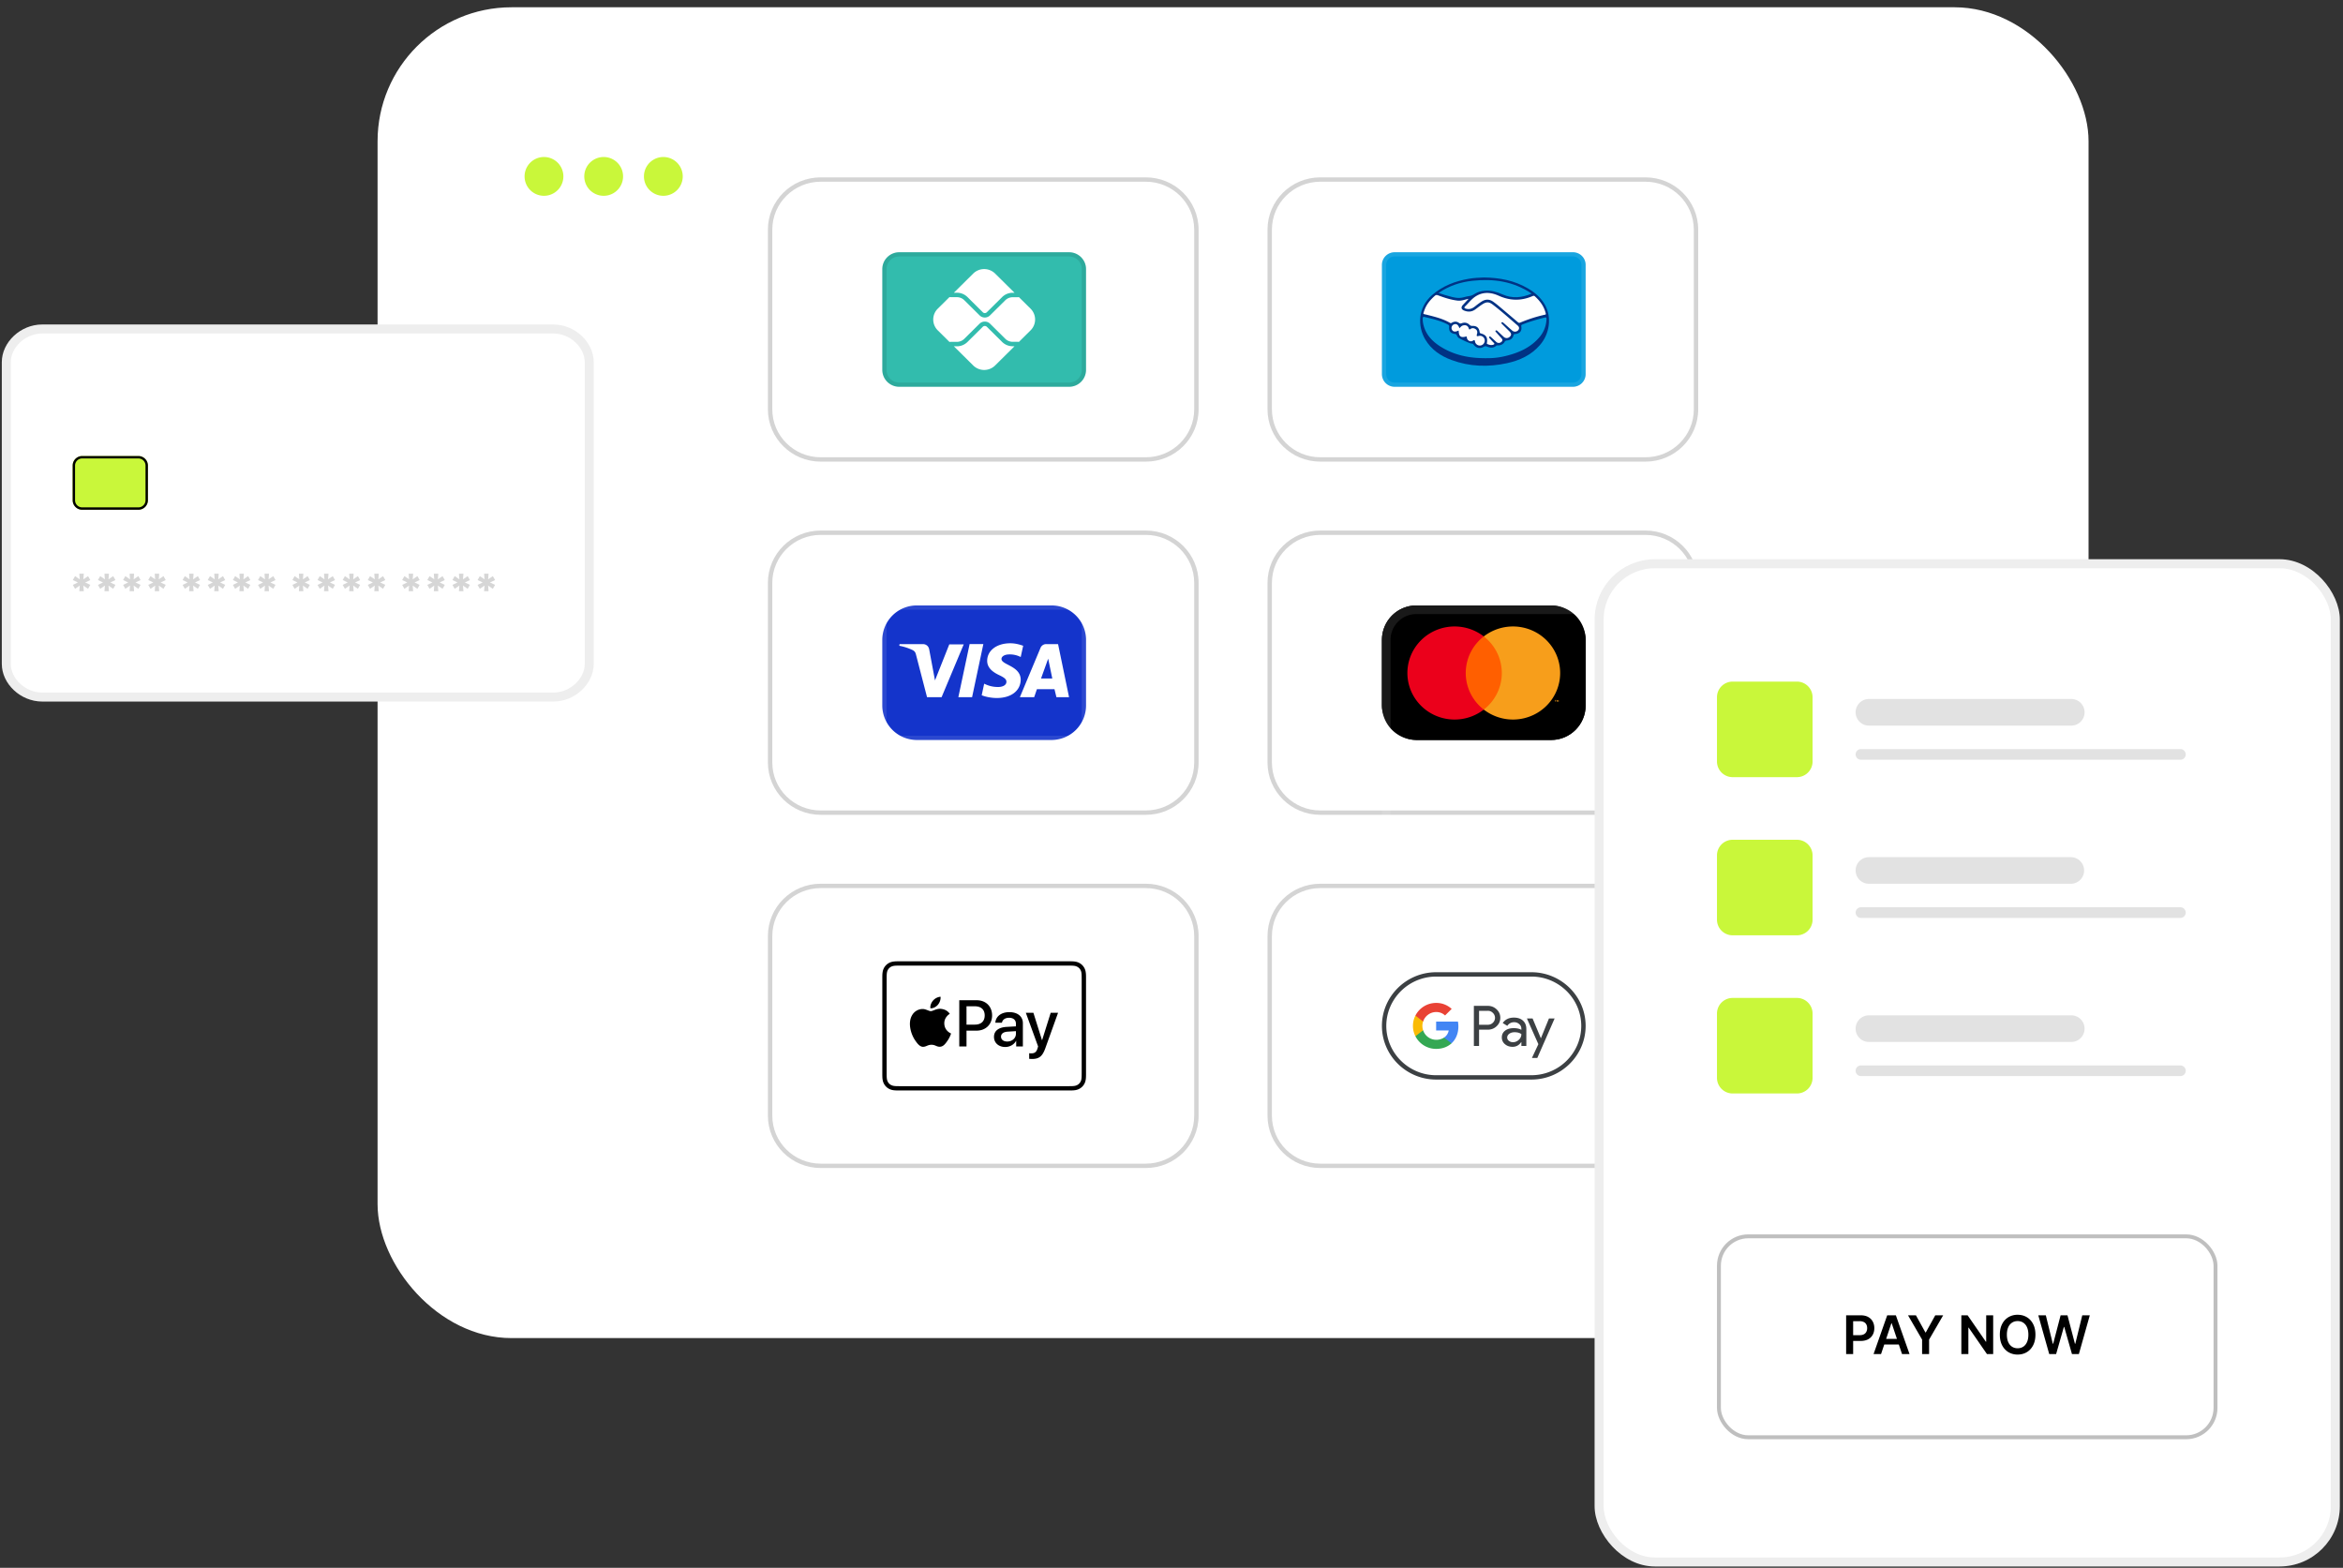 <svg width="272" height="182" fill="none" xmlns="http://www.w3.org/2000/svg"><rect width="100%" height="100%" fill="#333333" stroke="none"/><rect x="43.833" y=".845" width="198.628" height="154.488" rx="15.549" fill="#fff"/><path d="M89.147 26.66c0-3.353 2.743-6.07 6.128-6.07h37.743c3.384 0 6.128 2.717 6.128 6.07v20.859c0 3.352-2.744 6.07-6.128 6.07H95.275c-3.385 0-6.129-2.718-6.129-6.07v-20.86z" fill="#fff"/><path fill-rule="evenodd" clip-rule="evenodd" d="M133.018 21.095H95.275c-3.103 0-5.618 2.491-5.618 5.565v20.859c0 3.073 2.516 5.564 5.618 5.564h37.743c3.102 0 5.618-2.491 5.618-5.564v-20.86c0-3.073-2.516-5.564-5.618-5.564zm-37.743-.506c-3.385 0-6.129 2.718-6.129 6.07v20.86c0 3.352 2.745 6.07 6.13 6.07h37.742c3.384 0 6.128-2.718 6.128-6.07v-20.86c0-3.352-2.744-6.07-6.128-6.07H95.275z" fill="#000" fill-opacity=".17"/><g style="mix-blend-mode:luminosity"><path d="M102.428 31.235c0-1.078.882-1.952 1.971-1.952h19.708c1.088 0 1.97.874 1.97 1.952v11.712a1.961 1.961 0 0 1-1.97 1.952h-19.708a1.961 1.961 0 0 1-1.971-1.952V31.235z" fill="#32BCAD"/><path d="M117.562 40.195c-.464 0-.9-.18-1.228-.504l-1.774-1.757a.34.34 0 0 0-.466 0l-1.78 1.763a1.734 1.734 0 0 1-1.228.504h-.35l2.246 2.225a1.81 1.81 0 0 0 2.541 0l2.253-2.231h-.214zM111.086 33.98c.464 0 .9.18 1.228.505l1.78 1.763a.332.332 0 0 0 .466 0l1.774-1.757a1.733 1.733 0 0 1 1.228-.504h.214l-2.253-2.231a1.81 1.81 0 0 0-2.541 0l-2.246 2.225h.35z" fill="#fff"/><path d="m119.639 35.833-1.361-1.348a.264.264 0 0 1-.097.019h-.619c-.32 0-.633.129-.859.353l-1.774 1.756a.853.853 0 0 1-.602.247.853.853 0 0 1-.602-.247l-1.78-1.763a1.228 1.228 0 0 0-.859-.352h-.761a.262.262 0 0 1-.092-.019l-1.367 1.354a1.768 1.768 0 0 0 0 2.516l1.367 1.354a.262.262 0 0 1 .092-.018h.761c.32 0 .633-.129.859-.353l1.78-1.763a.878.878 0 0 1 1.204 0l1.774 1.756c.226.225.539.353.859.353h.619c.034 0 .067.008.097.02l1.361-1.349a1.768 1.768 0 0 0 0-2.516z" fill="#fff"/><path fill-rule="evenodd" clip-rule="evenodd" d="M124.107 29.771h-19.708a1.47 1.47 0 0 0-1.478 1.464v11.712a1.47 1.47 0 0 0 1.478 1.464h19.708c.816 0 1.478-.655 1.478-1.464V31.235c0-.809-.662-1.464-1.478-1.464zm-19.708-.488a1.961 1.961 0 0 0-1.971 1.952v11.712c0 1.078.882 1.952 1.971 1.952h19.708c1.088 0 1.97-.874 1.97-1.952V31.235a1.961 1.961 0 0 0-1.97-1.952h-19.708z" fill="#000" fill-opacity=".1"/></g><path d="M147.146 26.66c0-3.353 2.744-6.07 6.129-6.07h37.743c3.384 0 6.128 2.717 6.128 6.07v20.859c0 3.352-2.744 6.07-6.128 6.07h-37.743c-3.385 0-6.129-2.718-6.129-6.07v-20.86z" fill="#fff"/><path fill-rule="evenodd" clip-rule="evenodd" d="M191.018 21.095h-37.743c-3.102 0-5.618 2.491-5.618 5.565v20.859c0 3.073 2.516 5.564 5.618 5.564h37.743c3.102 0 5.618-2.491 5.618-5.564v-20.86c0-3.073-2.516-5.564-5.618-5.564zm-37.743-.506c-3.385 0-6.129 2.718-6.129 6.07v20.86c0 3.352 2.744 6.07 6.129 6.07h37.743c3.384 0 6.128-2.718 6.128-6.07v-20.86c0-3.352-2.744-6.07-6.128-6.07h-37.743z" fill="#000" fill-opacity=".17"/><g style="mix-blend-mode:luminosity"><path d="M160.428 30.747c0-.809.662-1.464 1.478-1.464h20.693a1.47 1.47 0 0 1 1.478 1.464v12.688a1.47 1.47 0 0 1-1.478 1.464h-20.693a1.471 1.471 0 0 1-1.478-1.464V30.747z" fill="#009BDD"/><path d="M172.26 32.21c1.863.02 3.554.363 5.1 1.26.825.479 1.531 1.088 1.999 1.928.801 1.433.554 3.35-.6 4.672-1.011 1.156-2.336 1.772-3.812 2.092-2.172.47-4.327.407-6.427-.366-1.278-.471-2.37-1.208-3.072-2.406-.891-1.52-.871-3.677.801-5.136 1.233-1.075 2.695-1.624 4.286-1.897.6-.103 1.208-.127 1.725-.146z" fill="#003284"/><path d="M172.556 41.58c-2.038.016-3.807-.365-5.394-1.389-.92-.594-1.629-1.365-1.907-2.453a2.815 2.815 0 0 1-.094-.777c.005-.14.061-.201.199-.168.933.224 1.872.427 2.728.884.116.062.16.122.147.27-.046.506.169.754.681.825.098.014.159.039.198.137.039.098.1.19.166.272.088.113 1.39.71 1.541.703.123-.005.188.039.263.137.3.396.745.49 1.168.237.14-.083.238-.078.376-.02.372.155.743.185 1.074-.1.073-.064.138-.04.214-.042.314-.004.58-.124.743-.393.075-.124.144-.168.289-.18.371-.03.66-.202.749-.584.033-.142.101-.154.221-.164.527-.042.783-.364.689-.887-.028-.156.056-.188.156-.228.837-.334 1.701-.583 2.576-.799.213-.052.199.088.193.218a3.366 3.366 0 0 1-.822 2.071c-1.034 1.212-2.419 1.81-3.93 2.178a8.538 8.538 0 0 1-2.223.25l-.001.001z" fill="#009BDD"/><path d="m170.492 34.686-.659.708c-.251.271-.207.517.14.657.444.18.879.164 1.281-.126.277-.2.545-.415.832-.599.476-.304.769-.303 1.212.035 1.002.765 1.938 1.609 2.892 2.43.173.15.223.344.06.542a.494.494 0 0 1-.685.052c-.297-.252-.585-.516-.877-.775a7.193 7.193 0 0 0-.155-.134c-.062-.05-.138-.109-.207-.04-.079.079.01.14.061.191.275.278.555.55.83.827.248.248.267.432.071.624-.221.215-.511.225-.732.02-.237-.218-.467-.443-.704-.661-.064-.06-.153-.133-.228-.045-.062.072.029.14.078.195.179.205.359.41.545.611.132.143.264.28.073.47-.182.181-.441.191-.627.021-.194-.178-.384-.36-.582-.535-.06-.053-.14-.147-.221-.055-.062.07.015.144.066.2.15.168.297.337.455.496.119.12.075.172-.059.221-.242.089-.462.015-.682-.075-.092-.038-.059-.096-.049-.165.089-.605-.107-.904-.706-1.068-.125-.034-.137-.1-.152-.205-.066-.453-.338-.68-.806-.67-.154.003-.263-.021-.381-.14-.251-.253-.572-.29-.898-.167-.127.047-.202.039-.31-.042-.252-.187-.528-.18-.8-.033-.075.04-.127.095-.23.033-.827-.488-1.751-.705-2.671-.94-.501-.126-.496-.003-.305-.546.235-.666.68-1.192 1.206-1.659.135-.12.244-.106.393-.05.723.271 1.456.509 2.229.606.434.056.827-.11 1.301-.208h.001z" fill="#FEFEFE"/><path d="M179.457 36.429c.01.1-.088.1-.157.115-.966.215-1.904.52-2.814.905-.161.068-.233-.01-.329-.091-.751-.638-1.501-1.276-2.256-1.91a9.548 9.548 0 0 0-.558-.426c-.432-.31-.882-.302-1.319-.03-.289.18-.557.395-.825.605-.303.238-.633.345-1.013.24-.166-.045-.269-.116-.086-.29.303-.29.563-.621.882-.896.923-.794 1.961-.795 2.995-.326 1.315.596 2.604.619 3.918.057.109-.046.192-.073.291.016.581.527 1.038 1.132 1.238 1.901l.033.129z" fill="#FEFEFE"/><path d="M177.812 34.085c-1.164.495-2.263.584-3.367.097-.662-.292-1.334-.495-2.072-.434-.419.034-.813.136-1.163.36-.208.133-.407.236-.662.263-.377.04-.729.21-1.119.216-.58.01-1.115-.182-1.66-.333-.233-.065-.461-.152-.758-.25 1.222-.832 2.534-1.26 3.935-1.41 2.427-.259 4.739.052 6.866 1.491z" fill="#009BDD"/><path d="M169.324 38.368c-.385.198-.65.153-.776-.114a.44.44 0 0 1 .248-.598c.281-.108.5.044.629.452.13-.146.249-.293.45-.336.301-.065.528.039.627.327.043.125.058.2.202.094.2-.146.413-.113.602.016.205.14.224.36.158.575-.066.215-.044.279.203.216a.556.556 0 0 1 .682.395.582.582 0 0 1-.419.701.567.567 0 0 1-.692-.428c-.036-.176-.047-.247-.243-.12-.283.185-.645 0-.705-.334-.015-.081.025-.183-.135-.14-.561.15-.783-.019-.81-.602-.001-.029-.011-.057-.02-.103h-.001z" fill="#FEFEFE"/><path fill-rule="evenodd" clip-rule="evenodd" d="M182.599 29.771h-20.693a.98.98 0 0 0-.985.976v12.688a.98.98 0 0 0 .985.976h20.693a.981.981 0 0 0 .986-.976V30.747a.981.981 0 0 0-.986-.976zm-20.693-.488c-.816 0-1.478.655-1.478 1.464v12.688c0 .808.662 1.464 1.478 1.464h20.693a1.47 1.47 0 0 0 1.478-1.464V30.747a1.47 1.47 0 0 0-1.478-1.464h-20.693z" fill="#fff" fill-opacity=".1"/></g><path d="M89.147 67.66c0-3.353 2.743-6.07 6.128-6.07h37.743c3.384 0 6.128 2.717 6.128 6.07v20.859c0 3.352-2.744 6.07-6.128 6.07H95.275c-3.385 0-6.129-2.718-6.129-6.07v-20.86z" fill="#fff"/><path fill-rule="evenodd" clip-rule="evenodd" d="M133.018 62.095H95.275c-3.103 0-5.618 2.491-5.618 5.565v20.859c0 3.073 2.516 5.564 5.618 5.564h37.743c3.102 0 5.618-2.491 5.618-5.564v-20.86c0-3.073-2.516-5.564-5.618-5.564zm-37.743-.506c-3.385 0-6.129 2.718-6.129 6.07v20.86c0 3.352 2.745 6.07 6.13 6.07h37.742c3.384 0 6.128-2.718 6.128-6.07v-20.86c0-3.352-2.744-6.07-6.128-6.07H95.275z" fill="#000" fill-opacity=".17"/><g style="mix-blend-mode:luminosity"><path d="M102.428 74.283a4 4 0 0 1 4-4h15.649a4 4 0 0 1 4 4v7.616a4 4 0 0 1-4 4h-15.649a4 4 0 0 1-4-4v-7.616z" fill="#1434CB"/><path d="m111.893 74.77-2.583 6.162h-1.69l-1.276-4.916c-.064-.287-.159-.415-.383-.543a6.401 6.401 0 0 0-1.562-.51l.032-.192h2.71c.351 0 .67.223.734.638l.669 3.576 1.659-4.182h1.69v-.032zm6.601 4.151c0-1.628-2.232-1.724-2.232-2.426 0-.224.223-.447.669-.511a2.773 2.773 0 0 1 1.563.287l.287-1.309c-.383-.127-.861-.287-1.499-.287-1.562 0-2.679.83-2.679 2.043 0 .894.798 1.373 1.404 1.66.605.288.829.48.829.767 0 .415-.479.606-.957.606-.797 0-1.276-.223-1.626-.383l-.287 1.34c.382.16 1.052.32 1.754.32 1.658 0 2.742-.83 2.774-2.107zm4.146 2.011h1.467l-1.276-6.161h-1.371a.705.705 0 0 0-.67.447l-2.392 5.714h1.659l.318-.925h2.041l.224.925zm-1.786-2.17.829-2.3.478 2.3h-1.307zm-6.697-3.991-1.307 6.161h-1.595l1.308-6.161h1.594z" fill="#fff"/><path fill-rule="evenodd" clip-rule="evenodd" d="M124.107 70.771h-19.708a1.47 1.47 0 0 0-1.478 1.464v11.712a1.47 1.47 0 0 0 1.478 1.464h19.708c.816 0 1.478-.656 1.478-1.464V72.235c0-.809-.662-1.464-1.478-1.464zm-19.708-.488a1.961 1.961 0 0 0-1.971 1.952v11.712c0 1.078.882 1.952 1.971 1.952h19.708c1.088 0 1.97-.874 1.97-1.952V72.235a1.961 1.961 0 0 0-1.97-1.952h-19.708z" fill="#fff" fill-opacity=".1"/></g><path d="M147.146 67.66c0-3.353 2.744-6.07 6.129-6.07h37.743c3.384 0 6.128 2.717 6.128 6.07v20.859c0 3.352-2.744 6.07-6.128 6.07h-37.743c-3.385 0-6.129-2.718-6.129-6.07v-20.86z" fill="#fff"/><path fill-rule="evenodd" clip-rule="evenodd" d="M191.018 62.095h-37.743c-3.102 0-5.618 2.491-5.618 5.565v20.859c0 3.073 2.516 5.564 5.618 5.564h37.743c3.102 0 5.618-2.491 5.618-5.564v-20.86c0-3.073-2.516-5.564-5.618-5.564zm-37.743-.506c-3.385 0-6.129 2.718-6.129 6.07v20.86c0 3.352 2.744 6.07 6.129 6.07h37.743c3.384 0 6.128-2.718 6.128-6.07v-20.86c0-3.352-2.744-6.07-6.128-6.07h-37.743z" fill="#000" fill-opacity=".17"/><g style="mix-blend-mode:luminosity"><rect x="160.428" y="70.283" width="23.649" height="15.616" rx="4" fill="#000"/><rect x="160.928" y="70.783" width="22.649" height="14.616" rx="3.5" stroke="#000" stroke-opacity=".05"/><path d="M160.428 74.283a4 4 0 0 1 4-4h15.649a4 4 0 0 1 4 4v7.616a4 4 0 0 1-4 4h-15.649a4 4 0 0 1-4-4v-7.616z" fill="#000"/><path d="M174.651 73.879h-4.797v8.496h4.797V73.88z" fill="#FF5F00"/><path d="M170.159 78.126c0-.818.188-1.626.55-2.362a5.414 5.414 0 0 1 1.544-1.886 5.55 5.55 0 0 0-5.783-.612 5.458 5.458 0 0 0-2.251 1.994 5.352 5.352 0 0 0-.835 2.866c0 1.014.29 2.008.835 2.867a5.458 5.458 0 0 0 2.251 1.993 5.549 5.549 0 0 0 5.783-.612 5.414 5.414 0 0 1-1.544-1.886 5.35 5.35 0 0 1-.55-2.362z" fill="#EB001B"/><path fill-rule="evenodd" clip-rule="evenodd" d="M180.286 80.993a5.344 5.344 0 0 0 0-5.733 5.45 5.45 0 0 0-2.25-1.994 5.551 5.551 0 0 0-5.783.612 5.415 5.415 0 0 1 1.542 1.887 5.336 5.336 0 0 1 0 4.723 5.415 5.415 0 0 1-1.542 1.886 5.55 5.55 0 0 0 5.783.612 5.45 5.45 0 0 0 2.25-1.993zm.312.307v.174h-.038V81.3h-.072v-.035h.182v.035h-.072zm.352-.036v.21h-.039v-.159l-.06.137h-.041l-.059-.136v.158h-.04v-.21h.056l.064.144.064-.144h.055z" fill="#F79E1B"/><path fill-rule="evenodd" clip-rule="evenodd" d="M204.428 71.283h-40a3 3 0 0 0-3 3v24a3 3 0 0 0 3 3h40a3 3 0 0 0 3-3v-24a3 3 0 0 0-3-3zm-40-1a4 4 0 0 0-4 4v24a4 4 0 0 0 4 4h40a4 4 0 0 0 4-4v-24a4 4 0 0 0-4-4h-40z" fill="#fff" fill-opacity=".1"/></g><path d="M89.147 108.66c0-3.353 2.743-6.071 6.128-6.071h37.743c3.384 0 6.128 2.718 6.128 6.071v20.859c0 3.352-2.744 6.07-6.128 6.07H95.275c-3.385 0-6.129-2.718-6.129-6.07V108.66z" fill="#fff"/><path fill-rule="evenodd" clip-rule="evenodd" d="M133.018 103.095H95.275c-3.103 0-5.618 2.491-5.618 5.565v20.859c0 3.073 2.516 5.564 5.618 5.564h37.743c3.102 0 5.618-2.491 5.618-5.564V108.66c0-3.074-2.516-5.565-5.618-5.565zm-37.743-.506c-3.385 0-6.129 2.718-6.129 6.071v20.859c0 3.352 2.745 6.07 6.13 6.07h37.742c3.384 0 6.128-2.718 6.128-6.07V108.66c0-3.353-2.744-6.071-6.128-6.071H95.275z" fill="#000" fill-opacity=".17"/><g clip-path="url(#a)"><g clip-path="url(#b)" style="mix-blend-mode:luminosity"><path d="M123.959 111.593h-19.656l-.204.003a3.027 3.027 0 0 0-.445.039 1.445 1.445 0 0 0-.783.397 1.432 1.432 0 0 0-.4.776 2.823 2.823 0 0 0-.04.44l-.003.202v11.281l.003.203c.004.146.013.295.04.44a1.445 1.445 0 0 0 .4.775c.106.105.228.193.361.259.135.069.273.112.422.139.147.025.297.034.445.038l.204.003.243.001h19.413l.243-.001.204-.003c.148-.004.298-.013.445-.038.149-.027.287-.07.423-.139a1.391 1.391 0 0 0 .621-.615c.069-.134.113-.271.139-.419.027-.145.036-.294.04-.44l.003-.203V113.45l-.003-.202a2.823 2.823 0 0 0-.04-.44 1.445 1.445 0 0 0-.4-.776 1.44 1.44 0 0 0-.783-.397 3.027 3.027 0 0 0-.445-.039l-.204-.003h-.243z" fill="#000"/><path d="M123.959 112.093h.239l.195.003c.113.003.245.009.369.031a.98.98 0 0 1 .515.258.934.934 0 0 1 .261.511c.022.121.028.253.031.366a18.724 18.724 0 0 1 .004.429v10.8l-.001.238c0 .064-.001.127-.003.191a2.477 2.477 0 0 1-.031.366.929.929 0 0 1-.494.677.997.997 0 0 1-.281.091 2.38 2.38 0 0 1-.368.031c-.065.002-.13.003-.197.003l-.239.001h-19.416l-.237-.001-.193-.002a2.61 2.61 0 0 1-.369-.031 1.019 1.019 0 0 1-.284-.093.88.88 0 0 1-.4-.396.988.988 0 0 1-.093-.281 2.475 2.475 0 0 1-.031-.365 6.147 6.147 0 0 1-.003-.192V113.453l.003-.192c.003-.112.009-.242.031-.366.02-.105.049-.194.093-.28a.9.9 0 0 1 .4-.397 1.01 1.01 0 0 1 .283-.091c.124-.022.256-.028.37-.031a6.21 6.21 0 0 1 .193-.003h19.653z" fill="#fff"/><path d="M108.884 116.636c.203-.25.34-.587.304-.931a1.31 1.31 0 0 0-.868.444c-.188.215-.354.566-.311.896.333.029.665-.165.875-.409zM109.184 117.109c-.483-.028-.894.272-1.125.272-.231 0-.584-.257-.966-.25a1.425 1.425 0 0 0-1.212.729c-.519.886-.137 2.201.368 2.923.245.357.541.75.93.736.368-.014.512-.236.959-.236.447 0 .577.236.967.229.404-.007.656-.357.901-.715.282-.407.397-.8.404-.822-.007-.007-.779-.3-.786-1.179-.007-.736.606-1.086.635-1.108-.347-.507-.887-.564-1.075-.579zM113.392 116.113c1.05 0 1.781.717 1.781 1.761 0 1.048-.746 1.769-1.808 1.769h-1.163v1.832h-.84v-5.362h2.03zm-1.19 2.831h.964c.732 0 1.148-.39 1.148-1.066s-.416-1.062-1.144-1.062h-.968v2.128zM115.393 120.364c0-.684.529-1.104 1.466-1.156l1.081-.063v-.301c0-.435-.297-.695-.792-.695-.469 0-.761.223-.832.572h-.766c.045-.705.653-1.226 1.628-1.226.957 0 1.568.502 1.568 1.286v2.694h-.776v-.643h-.019c-.229.435-.728.709-1.245.709-.773 0-1.313-.475-1.313-1.177zm2.547-.353v-.309l-.972.06c-.484.033-.758.245-.758.579 0 .342.286.565.721.565.566 0 1.009-.386 1.009-.895zM119.479 122.912v-.65c.06.015.195.015.263.015.375 0 .577-.156.701-.557 0-.008.072-.238.072-.242l-1.426-3.912h.878l.998 3.18h.015l.998-3.18h.855l-1.478 4.113c-.338.947-.728 1.252-1.546 1.252-.067 0-.27-.007-.33-.019z" fill="#000"/></g></g><path d="M147.146 108.66c0-3.353 2.744-6.071 6.129-6.071h37.743c3.384 0 6.128 2.718 6.128 6.071v20.859c0 3.352-2.744 6.07-6.128 6.07h-37.743c-3.385 0-6.129-2.718-6.129-6.07V108.66z" fill="#fff"/><path fill-rule="evenodd" clip-rule="evenodd" d="M191.018 103.095h-37.743c-3.102 0-5.618 2.491-5.618 5.565v20.859c0 3.073 2.516 5.564 5.618 5.564h37.743c3.102 0 5.618-2.491 5.618-5.564V108.66c0-3.074-2.516-5.565-5.618-5.565zm-37.743-.506c-3.385 0-6.129 2.718-6.129 6.071v20.859c0 3.352 2.744 6.07 6.129 6.07h37.743c3.384 0 6.128-2.718 6.128-6.07V108.66c0-3.353-2.744-6.071-6.128-6.071h-37.743z" fill="#000" fill-opacity=".17"/><g style="mix-blend-mode:luminosity" clip-path="url(#c)"><path d="M177.788 112.862h-11.07c-3.46 0-6.29 2.803-6.29 6.229 0 3.427 2.83 6.23 6.29 6.23h11.07c3.459 0 6.289-2.803 6.289-6.23 0-3.426-2.83-6.229-6.289-6.229z" fill="#fff"/><path d="M177.788 113.366c.776 0 1.531.153 2.242.452.689.29 1.305.704 1.84 1.23a5.76 5.76 0 0 1 1.242 1.822c.302.704.456 1.452.456 2.221 0 .77-.154 1.517-.456 2.221a5.799 5.799 0 0 1-5.324 3.505h-11.07a5.758 5.758 0 0 1-2.243-.452 5.843 5.843 0 0 1-1.839-1.23 5.752 5.752 0 0 1-1.243-1.823 5.623 5.623 0 0 1 0-4.442 5.81 5.81 0 0 1 5.325-3.504h11.07zm0-.504h-11.07c-3.46 0-6.29 2.803-6.29 6.229 0 3.427 2.83 6.23 6.29 6.23h11.07c3.459 0 6.289-2.803 6.289-6.23 0-3.426-2.83-6.229-6.289-6.229z" fill="#3C4043"/><path d="M171.705 119.534v1.884h-.603v-4.653h1.6c.406 0 .752.134 1.035.401.289.268.434.595.434.982 0 .395-.145.722-.434.987-.28.265-.626.396-1.035.396h-.997v.003zm0-2.196v1.623h1.01c.239 0 .44-.081.597-.24a.78.78 0 0 0 0-1.134.786.786 0 0 0-.597-.246h-1.01v-.003zM175.75 118.129c.446 0 .799.118 1.056.355.258.237.387.561.387.972v1.962h-.575v-.442h-.025c-.249.364-.582.545-.997.545-.356 0-.651-.103-.89-.311a.993.993 0 0 1-.359-.779c0-.33.126-.592.378-.785.251-.196.588-.293 1.006-.293.358 0 .654.065.884.196v-.137a.675.675 0 0 0-.249-.529.855.855 0 0 0-.585-.218.921.921 0 0 0-.799.423l-.531-.33c.292-.42.726-.629 1.299-.629zm-.78 2.311c0 .156.066.287.201.39a.747.747 0 0 0 .469.155.962.962 0 0 0 .679-.28.877.877 0 0 0 .299-.657c-.189-.147-.45-.221-.787-.221-.245 0-.449.059-.613.174-.166.121-.248.268-.248.439zM180.476 118.232l-2.012 4.585h-.623l.749-1.604-1.328-2.981h.658l.956 2.286h.012l.931-2.286h.657z" fill="#3C4043"/><path d="M169.304 119.154c0-.195-.018-.382-.051-.561h-2.531v1.028h1.458a1.233 1.233 0 0 1-.541.828v.667h.868c.506-.465.797-1.151.797-1.962z" fill="#4285F4"/><path d="M167.639 120.449a1.632 1.632 0 0 1-.916.256 1.61 1.61 0 0 1-1.513-1.102h-.895v.688a2.698 2.698 0 0 0 2.408 1.47c.728 0 1.339-.237 1.784-.645l-.868-.667z" fill="#34A853"/><path d="M165.126 119.093c0-.177.03-.349.084-.51v-.688h-.895c-.183.36-.286.767-.286 1.198 0 .431.103.838.286 1.198l.895-.687a1.61 1.61 0 0 1-.084-.511z" fill="#FABB05"/><path d="M166.723 117.481c.397 0 .753.135 1.034.4l.769-.761a2.606 2.606 0 0 0-1.803-.695 2.698 2.698 0 0 0-2.408 1.47l.895.687a1.61 1.61 0 0 1 1.513-1.101z" fill="#E94235"/></g><path d="M65.403 20.478a2.252 2.252 0 1 1-4.504 0 2.252 2.252 0 0 1 4.504 0zM72.333 20.478a2.252 2.252 0 1 1-4.504 0 2.252 2.252 0 0 1 4.504 0zM79.26 20.478a2.252 2.252 0 1 1-4.504 0 2.252 2.252 0 0 1 4.504 0z" fill="#C9F73A"/><path d="M64.243 81.439H4.896c-2.499 0-4.685-2.043-4.685-4.377V42.046c0-2.334 2.186-4.377 4.685-4.377h59.347c2.499 0 4.685 2.043 4.685 4.377v35.016c0 2.334-2.186 4.377-4.685 4.377z" fill="#fff"/><path d="M64.243 80.916H4.896c-2.244 0-4.163-1.841-4.163-3.854V42.046c0-2.013 1.919-3.854 4.163-3.854h59.347c2.244 0 4.162 1.841 4.162 3.854v35.016c0 2.013-1.918 3.854-4.162 3.854z" stroke="#000" stroke-opacity=".07" stroke-width="1.045"/><path d="M9.543 59.176a1.107 1.107 0 0 1-1.107-1.107v-4.022c0-.611.496-1.107 1.107-1.107h6.521c.611 0 1.107.496 1.107 1.107v4.022c0 .612-.495 1.107-1.107 1.107h-6.52z" fill="#C9F73A"/><path fill-rule="evenodd" clip-rule="evenodd" d="M8.713 54.047v4.022c0 .459.372.83.83.83h6.521a.83.83 0 0 0 .83-.83v-4.022a.83.83 0 0 0-.83-.83h-6.52a.83.83 0 0 0-.831.83zm-.277 4.022c0 .612.496 1.107 1.107 1.107h6.521c.611 0 1.107-.495 1.107-1.107v-4.022c0-.611-.495-1.107-1.107-1.107h-6.52c-.612 0-1.108.496-1.108 1.107v4.022z" fill="#000"/><path d="m9.207 68.634.05-.655-.544.374-.26-.457.59-.281-.59-.281.26-.457.545.373-.051-.654h.521l-.05.654.544-.373.26.457-.59.28.59.282-.26.457-.545-.374.051.655h-.521zM12.125 68.634l.052-.655-.545.374-.26-.457.59-.281-.59-.281.26-.457.545.373-.052-.654h.522l-.051.654.545-.373.26.457-.591.28.59.282-.26.457-.544-.374.051.655h-.522zM15.044 68.634l.051-.655-.545.374-.26-.457.591-.281-.59-.281.26-.457.544.373-.051-.654h.522l-.052.654.545-.373.26.457-.59.28.59.282-.26.457-.545-.374.052.655h-.522zM17.963 68.634l.05-.655-.544.374-.26-.457.59-.281-.59-.281.26-.457.545.373-.051-.654h.521l-.05.654.544-.373.26.457-.59.28.59.282-.26.457-.545-.374.051.655h-.521zM21.951 68.634l.052-.655-.545.374-.26-.457.59-.281-.59-.281.26-.457.545.373-.052-.654h.522l-.051.654.545-.373.26.457-.591.28.59.282-.26.457-.544-.374.051.655h-.521zM24.87 68.634l.051-.655-.544.374-.26-.457.59-.281-.59-.281.26-.457.544.373-.05-.654h.521l-.051.654.544-.373.26.457-.59.28.59.282-.26.457-.544-.374.051.655h-.522zM27.789 68.634l.051-.655-.545.374-.26-.457.591-.281-.59-.281.26-.457.544.373-.051-.654h.522l-.052.654.545-.373.26.457-.59.28.59.282-.26.457-.545-.374.052.655h-.522zM30.707 68.634l.052-.655-.545.374-.26-.457.59-.281-.59-.281.26-.457.545.373-.052-.654h.522l-.051.654.545-.373.26.457-.591.28.59.282-.26.457-.544-.374.051.655h-.521zM34.696 68.634l.052-.655-.545.374-.26-.457.59-.281-.59-.281.26-.457.545.373-.052-.654h.522l-.051.654.545-.373.26.457-.591.28.59.282-.26.457-.544-.374.051.655h-.522zM37.615 68.634l.051-.655-.544.374-.26-.457.59-.281-.59-.281.26-.457.544.373-.051-.654h.522l-.051.654.544-.373.26.457-.59.28.59.282-.26.457-.544-.374.05.655h-.521zM40.534 68.634l.051-.655-.545.374-.26-.457.591-.281-.59-.281.26-.457.544.373-.051-.654h.522l-.052.654.545-.373.26.457-.59.28.59.282-.26.457-.545-.374.052.655h-.522zM43.452 68.634l.052-.655-.545.374-.26-.457.59-.281-.59-.281.26-.457.545.373-.052-.654h.522l-.051.654.545-.373.26.457-.591.28.59.282-.26.457-.544-.374.051.655h-.522zM47.441 68.634l.051-.655-.544.374-.26-.457.59-.281-.59-.281.26-.457.544.373-.05-.654h.521l-.051.654.545-.373.26.457-.591.28.59.282-.26.457-.544-.374.051.655h-.522zM50.36 68.634l.051-.655-.545.374-.26-.457.591-.281-.59-.281.26-.457.544.373-.051-.654h.522l-.052.654.545-.373.26.457-.59.28.59.282-.26.457-.545-.374.052.655h-.522zM53.279 68.634l.05-.655-.544.374-.26-.457.59-.281-.59-.281.26-.457.545.373-.051-.654h.521l-.05.654.544-.373.26.457-.59.28.59.282-.26.457-.545-.374.051.655h-.521zM56.197 68.634l.052-.655-.545.374-.26-.457.59-.281-.59-.281.26-.457.545.373-.052-.654h.522l-.051.654.545-.373.26.457-.591.28.59.282-.26.457-.544-.374.051.655h-.522z" fill="#D6D6D6"/><rect x="185.119" y="64.918" width="86.513" height="116.927" rx="7" fill="#fff"/><rect x="185.642" y="65.441" width="85.468" height="115.882" rx="6.477" stroke="#000" stroke-opacity=".07" stroke-width="1.045"/><path d="M199.325 80.941c0-1.004.814-1.817 1.817-1.817h7.464c1.003 0 1.817.813 1.817 1.817v7.457a1.817 1.817 0 0 1-1.817 1.817h-7.464a1.817 1.817 0 0 1-1.817-1.817v-7.457z" fill="#C9F73A"/><path d="M215.421 82.688c0-.853.692-1.545 1.545-1.545h23.488a1.545 1.545 0 0 1 0 3.09h-23.488a1.545 1.545 0 0 1-1.545-1.545zM215.421 87.578c0-.341.276-.618.618-.618h37.086a.618.618 0 0 1 0 1.236h-37.086a.618.618 0 0 1-.618-.618z" fill="#E2E2E2"/><path d="M199.325 99.302c0-1.004.814-1.817 1.817-1.817h7.464c1.003 0 1.817.814 1.817 1.817v7.457a1.817 1.817 0 0 1-1.817 1.817h-7.464a1.817 1.817 0 0 1-1.817-1.817v-7.457z" fill="#C9F73A"/><path d="M215.421 101.049c0-.853.692-1.545 1.545-1.545h23.488a1.546 1.546 0 0 1 0 3.09h-23.488a1.546 1.546 0 0 1-1.545-1.545zM215.421 105.939c0-.341.276-.618.618-.618h37.086a.618.618 0 0 1 0 1.236h-37.086a.618.618 0 0 1-.618-.618z" fill="#E2E2E2"/><path d="M199.325 117.663c0-1.003.814-1.817 1.817-1.817h7.464c1.003 0 1.817.814 1.817 1.817v7.457a1.817 1.817 0 0 1-1.817 1.817h-7.464a1.817 1.817 0 0 1-1.817-1.817v-7.457z" fill="#C9F73A"/><path d="M215.421 119.411c0-.854.692-1.546 1.545-1.546h23.488a1.545 1.545 0 0 1 0 3.091h-23.488a1.545 1.545 0 0 1-1.545-1.545zM215.421 124.3c0-.341.276-.618.618-.618h37.086a.618.618 0 0 1 0 1.236h-37.086a.618.618 0 0 1-.618-.618z" fill="#E2E2E2"/><rect x="199.552" y="143.521" width="57.647" height="23.325" rx="3.408" stroke="#BFBFBF" stroke-width=".454"/><path d="M214.319 157.184v-4.496h1.686c.345 0 .635.065.869.193.236.129.413.306.533.532.122.224.183.478.183.763 0 .289-.061.545-.183.769-.121.224-.3.4-.537.529-.237.127-.529.191-.876.191h-1.117v-.67h1.007c.202 0 .367-.035.496-.105a.66.66 0 0 0 .285-.29.916.916 0 0 0 .095-.424c0-.159-.032-.3-.095-.421a.64.64 0 0 0-.287-.283 1.052 1.052 0 0 0-.498-.103h-.747v3.815h-.814zm4.054 0h-.869l1.583-4.496h1.005l1.585 4.496h-.87l-1.2-3.574h-.035l-1.199 3.574zm.029-1.763h2.37v.654h-2.37v-.654zm3.101-2.733h.919l1.1 1.989h.044l1.1-1.989h.919l-1.635 2.819v1.677h-.812v-1.677l-1.635-2.819zm9.886 0v4.496h-.724l-2.118-3.062h-.037v3.062h-.815v-4.496h.729l2.116 3.064h.039v-3.064h.81zm4.905 2.248c0 .484-.091.899-.273 1.244-.18.344-.425.608-.737.791-.31.183-.662.274-1.056.274a2.05 2.05 0 0 1-1.058-.274 1.964 1.964 0 0 1-.737-.793c-.18-.345-.27-.759-.27-1.242 0-.484.09-.899.27-1.242a1.94 1.94 0 0 1 .737-.793 2.05 2.05 0 0 1 1.058-.274c.394 0 .746.091 1.056.274.312.183.557.447.737.793.182.343.273.758.273 1.242zm-.819 0c0-.341-.054-.629-.16-.863a1.195 1.195 0 0 0-.439-.533 1.163 1.163 0 0 0-.648-.182c-.244 0-.46.06-.647.182a1.2 1.2 0 0 0-.442.533c-.105.234-.158.522-.158.863 0 .341.053.629.158.865.107.234.254.412.442.533.187.12.403.18.647.18s.46-.06.648-.18c.187-.121.333-.299.439-.533.106-.236.16-.524.16-.865zm2.42 2.248-1.269-4.496h.876l.81 3.304h.042l.864-3.304h.797l.867 3.306h.04l.81-3.306h.875l-1.268 4.496h-.804l-.9-3.155h-.035l-.902 3.155h-.803z" fill="#000"/><defs><clipPath id="a"><path fill="#fff" transform="translate(102.428 111.283)" d="M0 0h23.649v15.616H0z"/></clipPath><clipPath id="b"><path fill="#fff" transform="translate(102.428 111.593)" d="M0 0h23.649v14.996H0z"/></clipPath><clipPath id="c"><path fill="#fff" transform="translate(160.428 111.283)" d="M0 0h23.649v15.616H0z"/></clipPath></defs></svg>